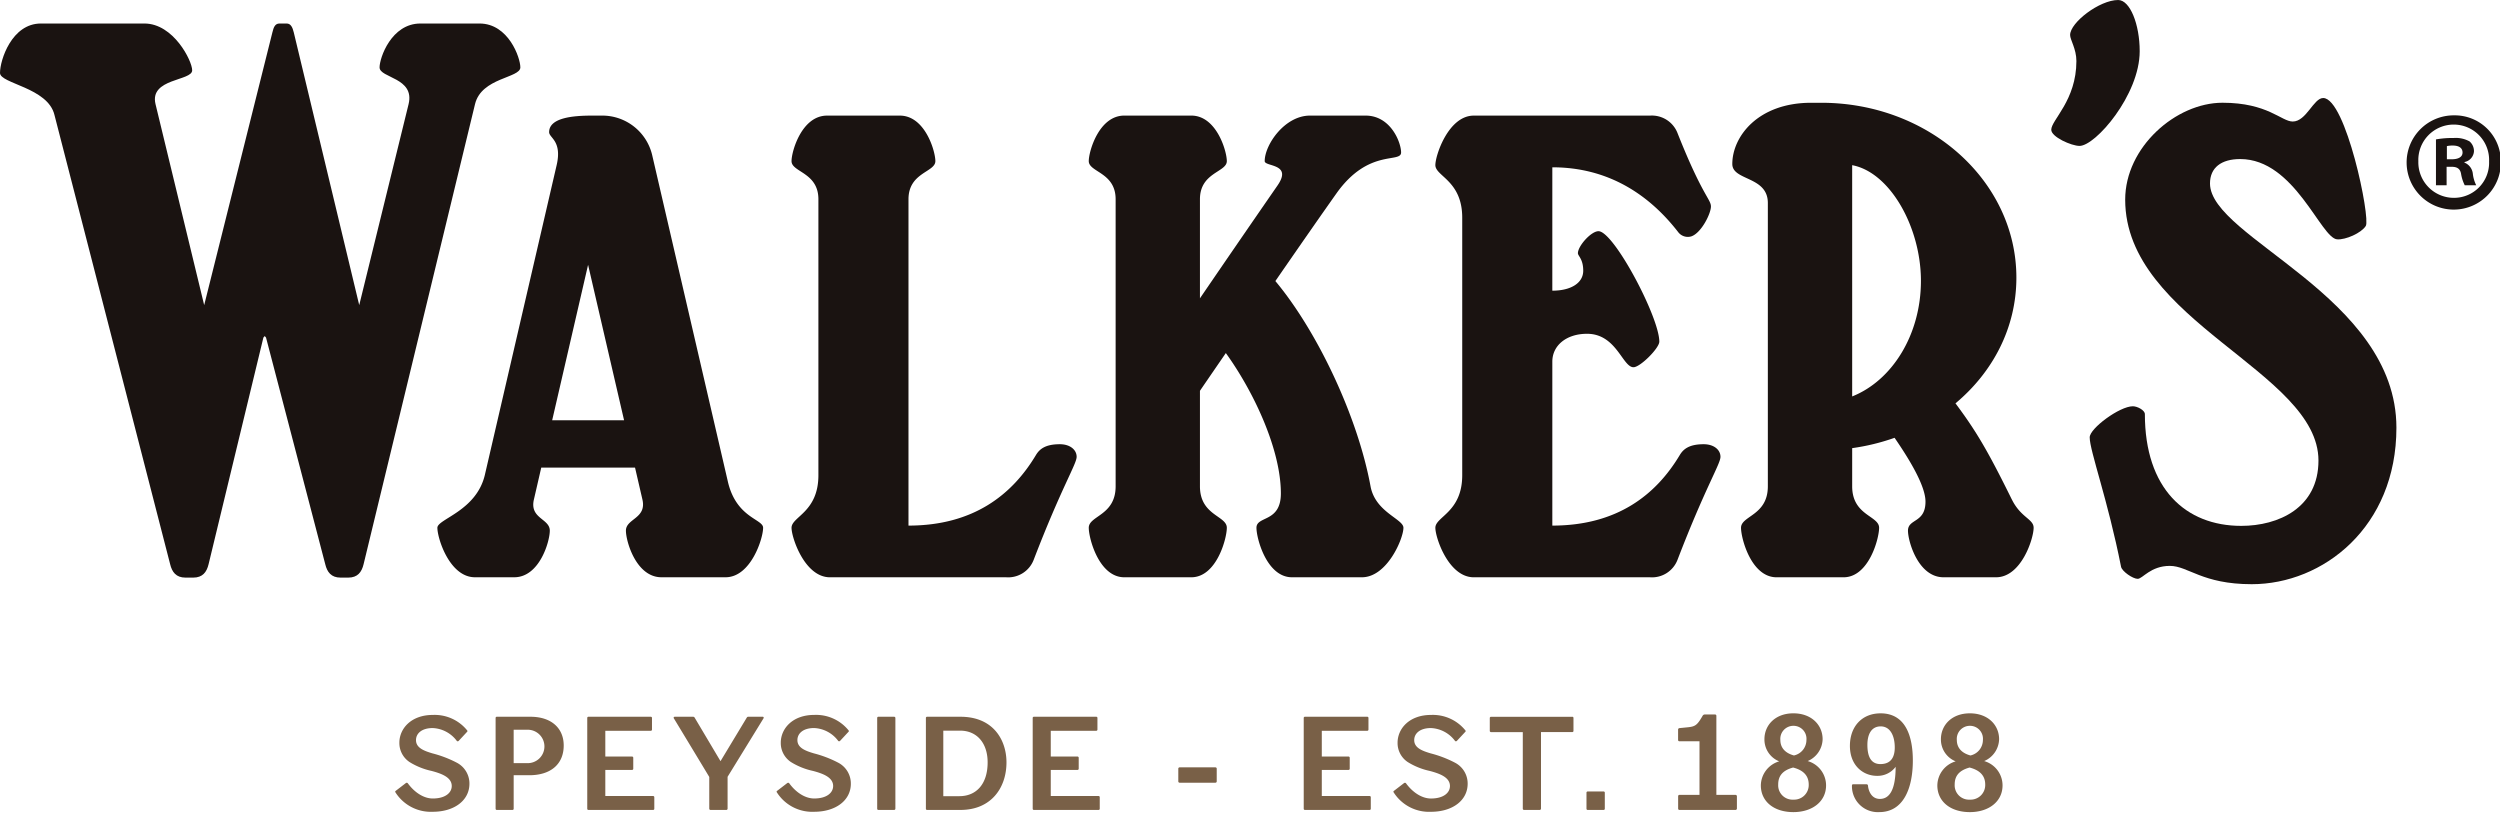 <svg xmlns="http://www.w3.org/2000/svg" width="550" height="180"><defs><clipPath id="a"><path data-name="長方形 17" transform="translate(618 185)" fill="#fff" stroke="#707070" d="M0 0h550v180H0z"/></clipPath><clipPath id="b"><path data-name="長方形 16" fill="none" d="M0 0h550.187v178.659H0z"/></clipPath></defs><g data-name="マスクグループ 1" transform="translate(-618 -185)" clip-path="url(#a)"><g data-name="グループ 2"><g data-name="グループ 1" transform="translate(618 185)" clip-path="url(#b)"><path data-name="パス 1" d="M550.187 35.465a10.367 10.367 0 1 1-10.334-10.088 10.136 10.136 0 0 1 10.334 10.088m-18.15 0a7.82 7.82 0 0 0 7.875 8.06 7.721 7.721 0 0 0 7.688-7.994 7.788 7.788 0 1 0-15.564-.066m6.219 5.293h-2.344V30.67a20.2 20.2 0 0 1 3.878-.31 6.278 6.278 0 0 1 3.5.741 2.8 2.8 0 0 1 .982 2.215 2.58 2.58 0 0 1-2.087 2.333v.125a2.981 2.981 0 0 1 1.841 2.459 7.591 7.591 0 0 0 .743 2.525h-2.525a8.78 8.78 0 0 1-.8-2.463c-.178-1.107-.793-1.6-2.087-1.6h-1.105zm.059-5.72h1.107c1.292 0 2.338-.431 2.338-1.479 0-.921-.677-1.538-2.153-1.538a5.6 5.6 0 0 0-1.292.123z" fill="#1a1311"/><path data-name="パス 2" d="M233.157 97.729c-3.24 0-4.491 1.114-5.259 2.395-5.186 8.666-13.7 15.507-28.031 15.507V43.837c0-5.934 5.913-5.934 5.913-8.388 0-2.181-2.263-10.015-7.818-10.015h-16.008c-5.558 0-7.818 7.834-7.818 10.015 0 2.454 5.911 2.454 5.911 8.388v60.708c0 8.16-5.911 9.108-5.911 11.567 0 2.181 2.9 10.892 8.454 10.892h38.789a6.007 6.007 0 0 0 6.039-3.865c6.148-16 9.443-21.051 9.443-22.644 0-1.538-1.442-2.766-3.7-2.766" fill="#1a1311"/><path data-name="パス 3" d="M442.604 109.889c-5.257-10.66-7.809-15.008-12.4-21.153 8.247-6.886 13.4-16.662 13.4-27.657 0-21.247-19.212-38.469-42.915-38.469h-2.227c-11.751 0-17.355 7.47-17.355 13.47 0 3.721 7.818 2.641 7.818 8.575v62.334c0 6.451-5.9 6.451-5.9 9.124 0 2.372 2.263 10.89 7.818 10.89h14.739c5.558 0 7.821-8.518 7.821-10.89 0-2.673-5.925-2.673-5.925-9.124v-8.4a47.064 47.064 0 0 0 9.329-2.274c3.546 5.159 6.8 10.7 6.8 14.048 0 4.742-3.853 3.71-3.853 6.383 0 2.37 2.263 10.254 7.821 10.254h11.558c5.553 0 8.265-8.518 8.265-10.89 0-1.939-2.816-2.219-4.788-6.219m-35.133-22.673V36.339c8.345 1.565 15.128 13.675 15.128 25.442 0 11.881-6.348 21.949-15.128 25.437" fill="#1a1311"/><path data-name="パス 4" d="M470.733 11.26c0-5.9-2.124-11.259-4.742-11.259-4.086 0-10.566 4.949-10.566 7.7 0 1.071 1.383 3.038 1.383 5.729 0 8.666-5.53 12.966-5.53 15.113 0 1.593 4.444 3.557 6.221 3.557 3.507 0 13.235-11.223 13.235-20.841" fill="#1a1311"/><path data-name="パス 5" d="M486.198 40.363c0-3.459 2.457-5.371 6.649-5.371 11.988 0 17.71 17.43 21.338 17.667 1.832.123 5.271-1.36 6.285-2.944 1.091-1.7-4.387-28.151-9.368-28.151-2.124 0-3.705 5.173-6.7 5.173-2.493 0-5.487-4.134-15.452-4.134-10.238 0-21.409 9.767-21.409 21.317 0 26.755 42.521 37.845 42.521 57.4 0 10.421-8.814 14.372-16.99 14.372-12.278 0-21.2-8.233-21.2-24.583 0-.861-1.657-1.73-2.639-1.73-2.933 0-9.5 4.872-9.5 6.836 0 2.958 3.988 13.748 6.9 28.477.2 1 2.577 2.652 3.657 2.652s2.826-2.848 7.073-2.848c4.036 0 7.091 4.027 18.02 4.027 15.684 0 31.829-12.565 31.829-34.427 0-28.944-41.013-41.742-41.013-53.73" fill="#1a1311"/><path data-name="パス 6" d="M160.131 105.952l-16.642-71.789a11.278 11.278 0 0 0-10.985-8.732h-2.496c-3.439.027-9.2.324-9.2 3.644 0 1.272 2.9 1.9 1.652 7.267l-15.779 68.086c-1.859 8.017-10.457 9.744-10.457 11.681 0 2.372 2.707 10.89 8.263 10.89h8.648c5.558 0 7.821-7.882 7.821-10.254 0-2.673-4.475-2.623-3.5-6.841l1.618-7.025h20.635l1.622 7.012c.978 4.22-3.628 4.181-3.628 6.854 0 2.372 2.263 10.254 7.818 10.254h14.1c5.556 0 8.265-8.518 8.265-10.89 0-1.937-5.9-2.142-7.757-10.156m-38.65-13.491l7.9-34.2 7.919 34.2z" fill="#1a1311"/><path data-name="パス 7" d="M63.064 5.173c.9 0 1.294.825 1.57 1.973l14.395 59.981 10.86-44.219c1.42-5.859-6.385-5.717-6.385-8.085 0-2.1 2.6-9.65 8.992-9.65h12.991c6.39 0 8.99 7.549 8.99 9.65 0 2.368-8.552 2.215-9.972 8.085L79.99 124.129c-.415 1.716-1.292 2.946-3.379 2.946h-1.677c-2.087 0-2.965-1.231-3.379-2.946l-13.028-49.86-.283-.337-.3.337-12.055 49.86c-.415 1.716-1.294 2.946-3.382 2.946h-1.693c-2.087 0-2.965-1.231-3.382-2.946L11.979 25.278C10.514 19.237 0 18.419 0 16.049 0 13.192 2.6 5.173 8.992 5.173h22.78c6.387 0 10.507 8.2 10.507 10.3 0 2.368-9.445 1.727-8.064 7.433l10.706 44.221 15-59.981c.276-1.148.588-1.973 1.572-1.973z" fill="#1a1311"/><path data-name="パス 8" d="M301.519 106.987c-2.83-15.384-11.726-34.131-20.937-45.155 4.938-7.148 9.917-14.317 13.426-19.269 7.075-9.985 14.233-6.567 14.233-9.024 0-2.178-2.263-8.108-7.818-8.108h-12.226c-5.556 0-9.963 6.408-9.963 10.015 0 1.272 6.2.472 2.826 5.35a5175.242 5175.242 0 0 0-17.072 24.836v-21.8c0-5.932 5.913-5.932 5.913-8.388 0-2.181-2.263-10.015-7.818-10.015h-14.737c-5.556 0-7.818 7.834-7.818 10.015 0 2.456 5.911 2.456 5.911 8.388v63.155c0 6.449-5.911 6.449-5.911 9.122 0 2.372 2.263 10.892 7.818 10.892h14.737c5.556 0 7.818-8.52 7.818-10.892 0-2.673-5.913-2.673-5.913-9.122v-21.01c1.082-1.584 3.124-4.562 5.695-8.306 6.194 8.589 12.109 21.256 12.109 30.89 0 6.451-5.371 4.874-5.371 7.547 0 2.372 2.265 10.892 7.818 10.892h15.374c5.556 0 9.142-8.52 9.142-10.892 0-1.937-6.187-3.425-7.235-9.122" fill="#1a1311"/><path data-name="パス 9" d="M374.802 97.729c-3.24 0-4.491 1.114-5.259 2.395-5.186 8.666-13.7 15.507-28.031 15.507V79.556c0-3.555 3.095-6.123 7.638-6.123 6.469 0 7.8 7.358 10.22 7.358 1.483 0 5.679-4.2 5.679-5.628 0-5.385-10.024-24.3-13.381-24.3-1.629 0-4.526 3.259-4.526 4.838 0 .633 1.169 1.24 1.169 3.856 0 2.714-2.716 4.391-6.8 4.391V36.807c12.674 0 21.6 6.369 27.75 14.335a2.659 2.659 0 0 0 2.837.857c2.21-.763 4.307-5.029 4.307-6.565 0-1.593-1.923-2.445-7.344-16.138a6.045 6.045 0 0 0-6.036-3.862h-38.792c-5.556 0-8.454 8.709-8.454 10.892 0 2.456 5.911 3.407 5.911 11.565v56.654c0 8.16-5.911 9.108-5.911 11.567 0 2.181 2.9 10.892 8.454 10.892h38.791a6.006 6.006 0 0 0 6.036-3.865c6.148-16 9.443-21.051 9.443-22.644 0-1.538-1.442-2.766-3.7-2.766" fill="#1a1311"/><path data-name="パス 10" d="M100.358 167.719a25.08 25.08 0 0 0-5.207-1.973c-1.83-.542-3.63-1.2-3.63-2.914 0-1.515 1.317-2.659 3.66-2.659a6.99 6.99 0 0 1 5.319 2.83.262.262 0 0 0 .2.087.307.307 0 0 0 .2-.087l1.857-2a.243.243 0 0 0 .089-.171c0-.057-.03-.087-.089-.171a9.2 9.2 0 0 0-7.547-3.375c-4.747 0-7.349 3-7.349 6.118a5.023 5.023 0 0 0 2.258 4.26 15.3 15.3 0 0 0 4.833 1.941c2.028.545 4.432 1.344 4.432 3.318 0 1.458-1.372 2.746-4.175 2.746-2 0-4.033-1.347-5.489-3.347a.306.306 0 0 0-.232-.114.359.359 0 0 0-.226.087l-2.2 1.689a.212.212 0 0 0-.116.2.343.343 0 0 0 .057.144 9.218 9.218 0 0 0 8.208 4.263c4.717 0 8.064-2.488 8.064-6.178a5.162 5.162 0 0 0-2.917-4.69m16.338-10.037h-7.406a.254.254 0 0 0-.257.255v19.987a.256.256 0 0 0 .257.257h3.464a.254.254 0 0 0 .255-.257v-7.378h3.429c4.751 0 7.579-2.456 7.579-6.547 0-3.774-2.687-6.317-7.319-6.317m-.716 10.2h-2.975v-7.344h3a3.676 3.676 0 1 1-.027 7.349m27.71 7.234h-10.521v-5.744h5.891a.258.258 0 0 0 .258-.26v-2.4a.283.283 0 0 0-.258-.289h-5.891v-5.66h10.008a.256.256 0 0 0 .26-.257v-2.574a.254.254 0 0 0-.26-.255H129.45a.253.253 0 0 0-.255.255v19.987a.255.255 0 0 0 .255.257h14.24a.256.256 0 0 0 .258-.257v-2.543a.258.258 0 0 0-.258-.26m24.1-17.439h-3.2a.345.345 0 0 0-.285.169l-5.777 9.577h-.03l-5.69-9.577a.382.382 0 0 0-.314-.169h-4.032c-.144 0-.26.082-.26.2a.275.275 0 0 0 .059.173s5.2 8.579 7.777 12.87v7a.283.283 0 0 0 .287.257h3.457a.283.283 0 0 0 .287-.257v-7.033l7.893-12.841a.431.431 0 0 0 .057-.173.221.221 0 0 0-.23-.2m16.473 10.033a24.989 24.989 0 0 0-5.2-1.973c-1.83-.542-3.632-1.2-3.632-2.914 0-1.515 1.317-2.659 3.662-2.659a6.987 6.987 0 0 1 5.316 2.83.264.264 0 0 0 .2.087.307.307 0 0 0 .2-.087l1.859-2a.243.243 0 0 0 .089-.171c0-.057-.03-.087-.089-.171a9.2 9.2 0 0 0-7.547-3.375c-4.747 0-7.349 3-7.349 6.118a5.018 5.018 0 0 0 2.258 4.263 15.276 15.276 0 0 0 4.833 1.941c2.03.545 4.43 1.344 4.43 3.318 0 1.458-1.372 2.746-4.172 2.746-2 0-4.036-1.347-5.489-3.347a.306.306 0 0 0-.232-.114.352.352 0 0 0-.226.087l-2.2 1.689a.208.208 0 0 0-.116.2.336.336 0 0 0 .059.144 9.209 9.209 0 0 0 8.206 4.263c4.717 0 8.064-2.488 8.064-6.178a5.156 5.156 0 0 0-2.919-4.69m12.433-10.036h-3.459a.256.256 0 0 0-.26.255v19.987a.258.258 0 0 0 .26.257h3.459a.28.28 0 0 0 .285-.257v-19.987a.278.278 0 0 0-.285-.255m14.6 0h-7.349a.253.253 0 0 0-.255.255v19.987a.255.255 0 0 0 .255.257h7.349c6.75 0 10.124-4.861 10.124-10.466 0-4.831-2.832-10.033-10.124-10.033m-.226 17.471h-3.548v-14.415h3.717c3.6 0 6.036 2.659 6.036 6.977 0 4.892-2.6 7.438-6.2 7.438m30.612-.032h-10.523v-5.744h5.89a.258.258 0 0 0 .258-.26v-2.4a.283.283 0 0 0-.258-.289h-5.89v-5.66h10.01a.256.256 0 0 0 .258-.257v-2.574a.254.254 0 0 0-.258-.255h-13.729a.253.253 0 0 0-.255.255v19.987a.255.255 0 0 0 .255.257h14.241a.254.254 0 0 0 .255-.257v-2.543a.256.256 0 0 0-.255-.26m25.706-6.305h-7.887a.283.283 0 0 0-.283.285v2.807a.284.284 0 0 0 .283.283h7.887a.283.283 0 0 0 .283-.283v-2.807a.282.282 0 0 0-.283-.285m33.919 6.305h-10.52v-5.744h5.888a.258.258 0 0 0 .257-.26v-2.4a.283.283 0 0 0-.257-.289h-5.888v-5.66h10.008a.256.256 0 0 0 .258-.257v-2.574a.254.254 0 0 0-.258-.255h-13.726a.255.255 0 0 0-.258.255v19.987a.257.257 0 0 0 .258.257h14.24a.254.254 0 0 0 .257-.257v-2.543a.256.256 0 0 0-.257-.26m18.642-7.406a24.989 24.989 0 0 0-5.2-1.973c-1.83-.542-3.632-1.2-3.632-2.914 0-1.515 1.317-2.659 3.66-2.659a6.984 6.984 0 0 1 5.319 2.83.264.264 0 0 0 .2.087.317.317 0 0 0 .2-.087l1.859-2a.248.248 0 0 0 .087-.171c0-.057-.03-.087-.087-.171a9.214 9.214 0 0 0-7.552-3.375c-4.744 0-7.347 3-7.347 6.118a5.015 5.015 0 0 0 2.26 4.263 15.261 15.261 0 0 0 4.831 1.941c2.03.545 4.432 1.344 4.432 3.318 0 1.458-1.372 2.746-4.177 2.746-2 0-4.031-1.347-5.489-3.347a.294.294 0 0 0-.228-.114.36.36 0 0 0-.228.087l-2.2 1.689a.213.213 0 0 0-.114.2.343.343 0 0 0 .057.144 9.212 9.212 0 0 0 8.206 4.263c4.719 0 8.069-2.488 8.069-6.178a5.158 5.158 0 0 0-2.921-4.69m25.95-10.033h-17.877a.278.278 0 0 0-.285.255v2.858a.282.282 0 0 0 .285.26h6.977v16.862a.28.28 0 0 0 .285.257h3.432a.282.282 0 0 0 .287-.257v-16.869h6.891a.257.257 0 0 0 .255-.26v-2.858a.253.253 0 0 0-.255-.255m6.893 16.439h-3.521a.255.255 0 0 0-.255.257v3.546a.255.255 0 0 0 .255.257h3.521a.255.255 0 0 0 .255-.257v-3.545a.255.255 0 0 0-.255-.257m29 .75h-4.2v-17.4a.285.285 0 0 0-.283-.289h-2.3a.537.537 0 0 0-.444.289l-.219.374c-1.007 1.7-1.483 1.989-2.994 2.147l-1.9.191a.33.33 0 0 0-.283.312v2.3a.284.284 0 0 0 .283.283h4.428v11.792h-4.416a.282.282 0 0 0-.283.283v2.746a.284.284 0 0 0 .283.283h12.332a.312.312 0 0 0 .314-.283v-2.747a.31.31 0 0 0-.314-.283m15.892-7.442a5.378 5.378 0 0 0 3.279-4.794c0-3.149-2.457-5.706-6.431-5.706s-6.371 2.584-6.371 5.706a5.165 5.165 0 0 0 3.249 4.858 5.6 5.6 0 0 0-4.038 5.3c0 3.47 2.807 5.868 7.16 5.868 4.161 0 7.189-2.331 7.189-5.868a5.569 5.569 0 0 0-4.038-5.36m-3.151-7.757a2.852 2.852 0 0 1 2.869 3.124 3.493 3.493 0 0 1-2.744 3.4c-2.112-.57-2.994-1.862-2.994-3.4a2.876 2.876 0 0 1 2.869-3.124m0 16.24a3.153 3.153 0 0 1-3.343-3.311c0-1.67.725-3.058 3.281-3.751 2.552.661 3.436 2.046 3.436 3.751a3.212 3.212 0 0 1-3.375 3.311m19.182-18.984c-4.068 0-6.747 2.871-6.747 7.16 0 4.35 2.935 6.59 5.961 6.59a4.929 4.929 0 0 0 4.1-1.989c0 5.077-1.356 7.066-3.466 7.066-1.894 0-2.523-1.83-2.621-2.933a.3.3 0 0 0-.283-.285h-3.028c-.123 0-.216.128-.216.285v.125a5.693 5.693 0 0 0 6.02 5.708c5.266 0 7.378-5.173 7.378-11.353 0-4.952-1.388-10.375-7.1-10.375m-.032 11.163c-1.921 0-2.867-1.42-2.867-4.225 0-2.427.946-4.068 2.93-4.068 2.083 0 3.092 2.051 3.092 4.637 0 1.889-.663 3.655-3.156 3.655m22.833-.663a5.381 5.381 0 0 0 3.279-4.794c0-3.149-2.459-5.706-6.431-5.706s-6.371 2.584-6.371 5.706a5.166 5.166 0 0 0 3.247 4.858 5.593 5.593 0 0 0-4.033 5.3c0 3.47 2.805 5.868 7.157 5.868 4.161 0 7.187-2.331 7.187-5.868a5.57 5.57 0 0 0-4.036-5.36m-3.151-7.757a2.85 2.85 0 0 1 2.867 3.124 3.491 3.491 0 0 1-2.744 3.4c-2.112-.57-2.994-1.862-2.994-3.4a2.877 2.877 0 0 1 2.871-3.124m0 16.24a3.153 3.153 0 0 1-3.343-3.311c0-1.67.722-3.058 3.279-3.751 2.552.661 3.439 2.046 3.439 3.751a3.214 3.214 0 0 1-3.375 3.311" fill="#796047"/></g></g></g></svg>
